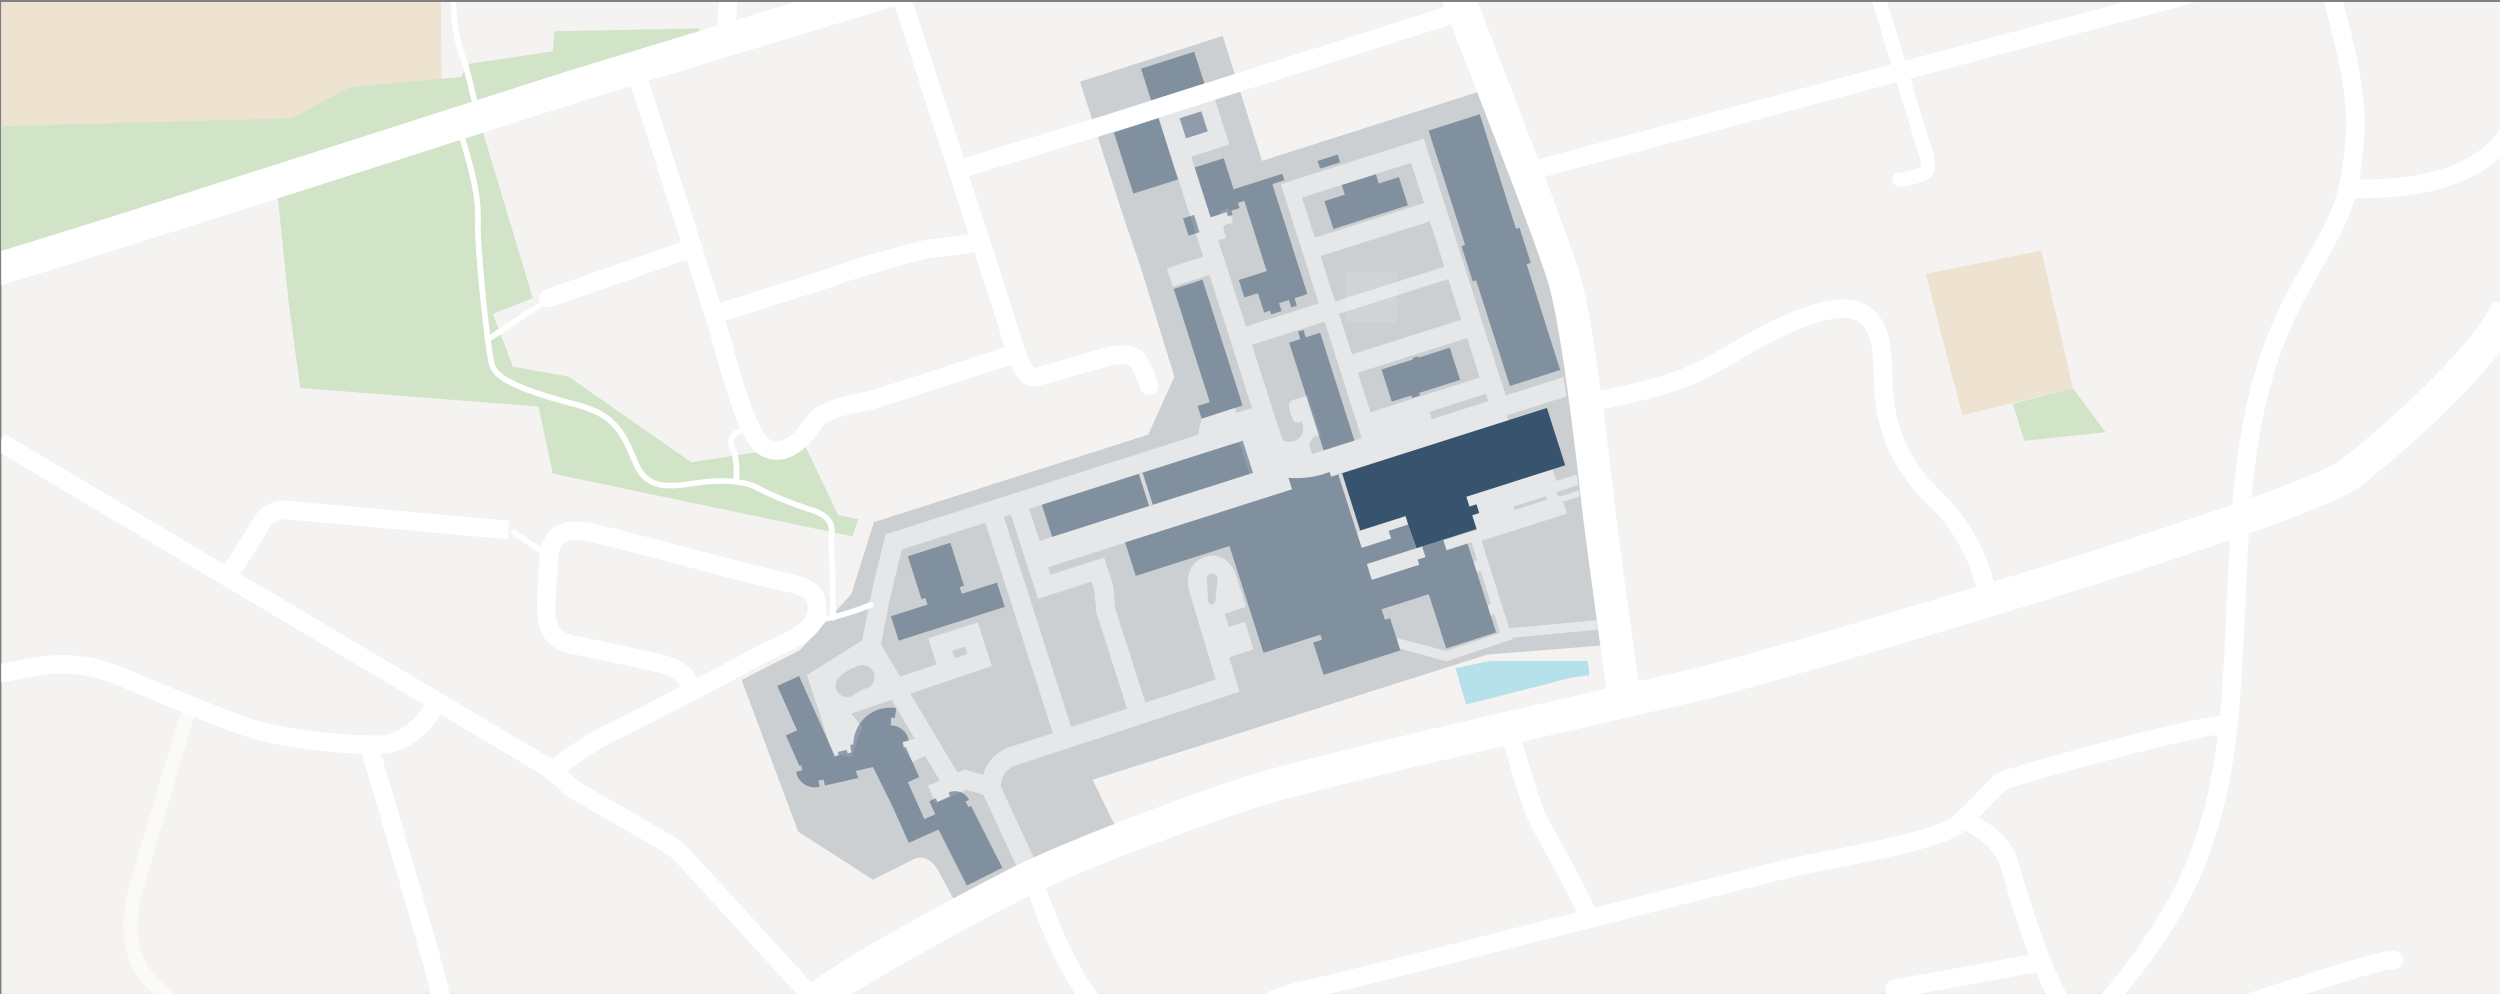 <svg xmlns="http://www.w3.org/2000/svg" xmlns:xlink="http://www.w3.org/1999/xlink" viewBox="0 0 1751.7 696.75"><rect x="0" y="0" width="1751.7" height="696.75" fill="#808080" stroke="none"/><defs><style>.cls-1{fill:none;}.cls-2{clip-path:url(#clip-path);}.cls-3{fill:#f4f3f1;}.cls-4{fill:#ede3d0;}.cls-5{fill:#d2e4c8;}.cls-6{fill:#a3dbe8;opacity:0.75;}.cls-11,.cls-14,.cls-6{isolation:isolate;}.cls-7{fill:#cbcfd1;}.cls-11,.cls-12,.cls-14,.cls-8{fill:#fff;}.cls-8,.cls-9{opacity:0.5;}.cls-13,.cls-9{fill:#38536e;}.cls-10{fill:#d9d9d9;}.cls-11{opacity:0.6;}.cls-14{opacity:0.1;}</style><clipPath id="clip-path"><rect class="cls-1" x="0.98" y="1.38" width="1751.7" height="695.07"/></clipPath></defs><g id="Ebene_2" data-name="Ebene 2"><g class="cls-2"><g id="Landscape"><path class="cls-3" d="M1-4.71V696.45h1751.7V-4.71ZM939.56,329.11,955,379ZM986,366l7.39,20.78Zm8.72,17.42,18.23-5.77Z"/><polygon class="cls-4" points="1374.91 290.97 1452.35 271.88 1430.41 175.47 1349.42 191.97 1374.91 290.97"/><polygon class="cls-4" points="309.35 55.88 245.35 60.88 211.35 83.88 -7.65 91.88 -8.65 -86.13 308.35 -89.13 309.35 55.88"/><polygon class="cls-5" points="587.35 360.88 564.35 312.88 523.35 317.88 484.35 323.88 398.35 263.88 359.35 256.88 345.35 219.88 373.35 208.88 336.35 85.88 496.35 28.88 489.35 19.88 388.35 21.88 387.35 35.88 327.35 44.88 323.35 53.88 245.35 60.88 204.35 82.88 -16.65 88.88 -27.65 186.88 192.75 120.42 202.35 212.88 210.35 271.88 377.35 284.88 387.35 331.88 597.35 375.88 601.35 363.88 587.35 360.88"/><polygon class="cls-5" points="1410.35 282.88 1418.35 308.88 1475.35 302.88 1452.35 271.88 1410.35 282.88"/><path class="cls-6" d="M1112.22,463.06c0,1.27,1.25,2.55,1.25,10.19-3.74,0-7.49,1.27-11.23,1.27l-74.88,19.12c-2.5-7.65-5-16.57-7.49-25.49,7.49-1.27,16.22-3.82,25-5.1Z"/></g><path class="cls-7" d="M1125,452.07l-1.5-13.49-1.14-7.38-.49-4.81-2-41.91-2.48-5.59s-5.86-4.17-8.13-47.76-21.5-129.14-24.75-137.79S1038.2,63.61,1038.2,63.61L884.29,112.69,856.71,25.17l-100,32.1,30.4,94.41,12.23,35.9L822.87,264l-18.35,40.54L612.35,365.83l-15.84,50.43-35.88,39.21-41,20.94,39.65,106.33,52.3,33.59s15.94-7.75,28-14,18.85,9.74,18.85,9.74l12.39,22.8,44-22.25c2.91,6.09-.62,8.67-.62,8.67l18.43-9c-1.09.36-4.27-2-4.27-2l7.86-4.21L735,602.81l46.73-23.36-16.22-33.11L1042,458.66Zm-185.43-123L955,379ZM986,366l7.39,20.78Zm8.72,17.42,18.23-5.77Z"/><path class="cls-8" d="M1119.5,441.26l-.91-6.71-61.14,5.62-19.35-61.24,59.77-19-2.66-8.35,11.69-3.72-.57-4.21-13.09,4.18-.59,0-.55-.2-.47-.37-.34-.48-.18-.56v-.59l.17-.56.33-.49.46-.36,13.75-4.4-1-7.36L1090.56,337l-3.22-10.11-60.51,19.28,8,25.24-35.71,11.07L999,382l-4.3,1.36L999,382l-1-3-4.07-7.63-5.34-16.75-1.85-5.8-37,13.1L955,379l-5.28-17-2.57.91,15.4,48.34,39.38,3.31,10.53-14.69,15.33-2.81,2.12,5.62,7.41-2.8,2.76,8.72,0,0,.87,2.78h0l3.69,11.68-7.75,2.93,2.67,7.08,7.36-2.78,1.52,4.82-.07-.08,2.65,8.42L1034,449.12h0l-20.71,7-33.21-8.79-3.81.35.62,6.72L981,454l-.14.51,32.66,8.91,46.37-15.61-.33-1Zm-58.89-86,.32-.39.43-.24,21.19-6.77.49-.06.49.14.38.31.25.44,0,.49-.14.48-.31.4-.44.23-21.18,6.78-.5.06-.48-.14-.39-.32-.24-.43-.06-.5ZM986,366l7.39,20.78Zm41.8,29.38-2.35-2.51-11.19,3.73-1.51-4.77-9.44,2.83-1.9-5.58,29.65-9.19,4,12.74Z"/><path class="cls-8" d="M1055.64,291.12l41.83-13.33-1.83-13.6L1055,277.14,997.61,97.08,897.41,129,924,212.54l-51,16.25-19.46-60.41,5.56-1.82s-1.12-3.61-1.66-5.38-.25-3.19,2.14-4l4.42-1.4-1.84-6-1.27-4.07-6,1.86.7,2.25-7.24,2.31-13.66-42.4,26.68-8.49-14-43.86L776.49,80l4.17,13.09L811.8,83.2l12.82,40.1.21-.07,18.24,56.65L817.61,188l4.11,12.87,25.79-8.22,29.69,93.2-10.93,3.51s-.8-2.84-1.12-3.84L842,293.33l-2.68,11.38L712.33,345.13l-91.75,29.23L611.8,410,604,448.73,565.4,473l18.89,57.67,5.45-1.79,6.94,1.74,7.42-21.31L596.38,500l28.32-9.56L641,517.6l-8.34,1.74.15,5.06,6.45,9.34,9-4,10.26,17.12-8.44,3.75,5.5,12.35,21.32-9.5L689,556.79l25.37,54.59,12-6.25L701.65,552l-.45-1a17.73,17.73,0,0,1,1.06-5.52c1.74-4.75,5.33-7.94,11-9.73,18.28-5.83,147.72-48.51,149-48.94l6.25-2.06-7.23-24.14c4.34-1.46,17-5.6,17-5.6l-6-19.32L861,439.29,858,430l15.14-4.77-7.76-24.37s-6.64-15.19-20.73-10.71S832,409.3,832.85,413l.72,2.22,18.21,60.88-49.26,16.22-1.85-5.81-4.11-12.87-15.14-47.53-1.29-15.19-6.46-20.27-37.59,12-1.69-5.2,206-65.62-.82-2.64.82,2.64,116.39-37.08ZM851.56,421.2l-.17.66-.34.61-.48.48-.6.35-.66.16h-.69l-.66-.2-.58-.36-.47-.52-.3-.61-.14-.68-.93-15.25.05-.9.26-.87.46-.78.62-.64.77-.49.85-.29.9-.09.89.12.84.34.74.52.59.67.42.8.23.88v.9ZM612.7,475.37l-.25,1.26-.45,1.22-.64,1.14-.8,1-.95.88-1.07.73-1.18.55-2.13.76-2.07.91-2,1.07-1.91,1.21-1,.83-1.12.66-1.2.47-1.26.27-1.29.08-1.28-.14-1.25-.34-1.18-.54-1.07-.71-1-.88-.79-1-.62-1.13-.44-1.22-.23-1.27,0-1.29.18-1.28.38-1.23.57-1.16.75-1.05,1.72-1.69,1.85-1.54,2-1.4,2.06-1.26,2.14-1.09,2.23-.92,2.28-.76,1.26-.33,1.29-.14,1.29.07,1.27.27,1.21.47,1.13.64,1,.82.87.95.71,1.09.54,1.18.35,1.25.14,1.29Zm96.42,47.5c-12.13,3.87-17.33,11.9-19.55,18-.24.66-.45,1.31-.64,1.93l-13.13-3.61-4.87,2.17L637.8,486,695,466.7l-9.9-30.61-34.73,11.07,5.85,18.37-25.5,8.61-13.48-22.51,5.91-30.55,8.8-36.14,58.53-18.65,47.2,147.29C724,518.05,713.44,521.5,709.12,522.87Zm-41.81-66.94,9-2.88,1.66,5.11-9,3Zm97.58-48.36,1.9,5.94,1.29,15.19,21.59,67.79L750.5,509.37,703.32,362.19l4.94-1.57,19.11,58.9ZM728.41,379l-7.28-22.44,143.4-45.66,4.14-.38,6.88,21.6Zm295.44-155-76.51,24.37-9.09-28.5,76.52-24.37ZM1012,186.86l-76.51,24.38-10.13-31.8,76.52-24.37Zm-90.74-20.29-9-28.14,76.52-24.37,9,28.14Zm-2,151.57c-.51-1.65-1-3.23-1.37-4.19-1-2.83.54-5.37,1.65-6.85s6-2.13,6-2.13l-9.25-28-10.36,3.3c-4.81,1.53-2.28,7.26-.4,12.76s6.52,2.16,6.52,2.16c3,8.94-1.14,12.73-6.83,14.19a8.45,8.45,0,0,1-6.6-1.09l-21.47-66.66,51-16.24,24.11,75.93,1.82,5.72Zm32.15-56.94L1028,236.82l8.82,27.68-76.52,24.38Zm51.87,32.5-1.64-5.16,39.5-12.58,1.65,5.15Z"/><polygon class="cls-9" points="673.93 416.08 672.43 411.36 675.47 410.39 665.88 380.29 636.08 389.77 645.67 419.88 648.38 419.03 649.86 423.62 624.22 431.78 629.67 448.9 704 425.22 698.58 408.22 673.93 416.08"/><polygon class="cls-9" points="680.38 564.71 678.62 565.6 676.59 561.66 679 560.44 678.41 559.42 677.72 558.48 676.93 557.6 676.06 556.82 675.01 556.07 673.88 555.45 672.68 554.97 671.58 554.66 670.46 554.46 669.32 554.38 668.1 554.42 666.89 554.6 665.71 554.91 664.57 555.35 665.72 557.91 656.8 561.9 655.65 559.35 651.19 561.35 652.34 563.91 655.31 570.52 653.22 571.46 647.67 573.94 646.99 572.42 645.77 569.69 644.09 565.93 642.87 563.21 641.18 559.43 639.96 556.7 636.11 548.1 644.05 544.53 634.59 523.31 633.32 523.61 632.47 519.97 636.78 519.03 636.44 517.51 635.92 516.05 635.22 514.66 634.36 513.36 633.34 512.18 632.2 511.13 630.93 510.24 629.56 509.5 628.11 508.93 626.6 508.56 625.06 508.36 624.15 508.11 624.29 502.81 626.94 503.08 627.99 496.16 625.64 495.88 623.28 495.81 620.92 495.96 618.59 496.33 616.3 496.9 614.08 497.69 611.93 498.68 609.88 499.85 607.95 501.21 606.15 502.74 604.5 504.43 603.01 506.26 601.69 508.22 600.56 510.28 599.62 512.45 598.88 514.7 598.35 517 598.04 519.34 597.93 521.69 595.89 521.74 595.98 523.59 596.2 525.41 596.56 527.21 593.86 527.81 593.33 525.43 586.99 526.85 587.52 529.24 584.98 529.8 569.97 496.27 568.74 493.53 567.05 489.76 565.83 487.02 564.14 483.25 562.91 480.51 559.86 473.7 544.59 480.61 547.64 487.4 548.86 490.13 550.55 493.89 551.77 496.62 553.45 500.37 554.68 503.1 558.54 511.71 550.61 515.28 560.04 536.48 561.35 536.16 562.15 539.8 557.79 540.77 558.2 542.41 558.82 543.99 559.62 545.48 560.62 546.86 561.77 548.09 563.08 549.17 564.51 550.08 566.04 550.79 567.66 551.3 569.32 551.62 571.01 551.71 572.7 551.58 574.36 551.25 573.36 546.97 577.04 546.15 578 550.41 601.36 545.14 599.62 540.14 611.66 537.44 624.69 563.6 625.92 566.33 627.59 570.07 628.82 572.8 630.5 576.55 631.73 579.3 634.67 585.86 634.66 585.86 636.77 590.59 657.61 581.24 670.3 606.36 677.46 620.51 702.37 608 695.1 593.84 680.38 564.71"/><polygon class="cls-9" points="870.66 284.13 842.57 195.97 822.42 202.43 847.65 281.75 839.13 284.48 841.95 293.33 870.66 284.13"/><rect class="cls-9" x="830.67" y="151.46" width="8.05" height="12.71" transform="translate(-8.54 260.68) rotate(-17.66)"/><polygon class="cls-9" points="811.75 82.53 780.38 92.53 794.09 135.64 825.5 125.69 811.75 82.53"/><polygon class="cls-9" points="836.71 36.23 799.48 48.09 806.56 70.32 843.85 58.44 836.71 36.23"/><path class="cls-9" d="M1036.83,80.08,1001,91.46l25.56,80.24-2.54.81,7.87,24.64,2.39-.76L1058,270.47l35.19-11.24-23.48-74.1,2.86-.9-7.82-24.65-2.5.78Z"/><path class="cls-7" d="M1013.57,385.62l-2.39-7.43-14.74,4.67,2.41,7.49-5.52,1.78,1.15,3.59-33.25,10.59-3.55-11.13L992,384.24h0l.41-.13-5.88-16.54L973,371.94l1.73,5.4-20.63,6.57-3.61-11.33,2.35-.75-12.51-40.26L932.66,334l-1-3.23-4.73,1.51-1.9.6-3.64.84-3.69.64-3.71.43-3.73.23h-3.74l-3.73-.19,2.54,8-117,37.27,7.45,23.41,65.68-20.91,23.84,74.8,39.83-12.69,1.14,3.55-6.1,1.95,7.22,22.67,53.8-17.16-7.22-22.59-3.56,1.15L968,426.9l33.1-10.57,12.22,38,34.95-11.23-20-62.25Zm-80.9-51.54V334l0,.06Z"/><polygon class="cls-9" points="1015.82 243.63 993.91 250.61 993.59 249.64 989.74 250.87 990.05 251.84 967.97 258.87 975.16 281.43 988.86 277.07 988.86 277.07 989.41 278.8 994.92 277.02 994.36 275.31 1023.08 266.17 1015.82 243.63"/><polygon class="cls-9" points="927.48 315.56 949.05 308.69 924.98 233.14 914.96 236.34 914.96 236.34 913.31 231.18 909.5 232.4 911.15 237.57 903.27 240.1 927.48 315.56"/><polygon class="cls-9" points="986.5 143.82 980.2 124.05 966.13 128.6 964.01 122.06 940.12 129.67 942.3 136.4 928.01 140.95 934.32 160.44 986.5 143.82"/><polygon class="cls-9" points="898.49 121.75 864.37 132.62 857.43 110.83 837.08 117.32 848.21 152.25 859.51 148.65 860.45 151.59 863.59 150.58 863.46 150.14 862.71 147.63 868.59 145.76 867.42 142.14 871.87 140.72 887.55 189.94 868 196.16 871.9 208.45 881.41 205.44 885.73 219.01 889.85 217.7 890.67 220.3 898.01 218 896.22 212.41 896.22 212.41 903.07 210.22 903.08 210.22 904.72 215.36 908.64 214.12 907 208.96 916.05 206.06 891.49 128.95 899.93 126.24 898.49 121.75"/><rect class="cls-9" x="730.09" y="330.66" width="147.75" height="23.65" transform="translate(-66.02 260.17) rotate(-17.67)"/><rect class="cls-9" x="828.4" y="80.06" width="15.95" height="14.75" transform="translate(12.9 257.87) rotate(-17.66)"/><rect class="cls-9" x="923.75" y="110.42" width="14.72" height="5.69" transform="translate(9.54 287.94) rotate(-17.67)"/><polyline class="cls-10" points="800.55 331.19 807.73 353.72 805.15 354.54 797.97 332.01"/><g id="Streets"><path class="cls-11" d="M168.17,748.73c-.34-.28-34.42-28.38-62.69-54.16C93.12,683.3,86.71,668.3,86.4,650c-.23-14.37,3.49-27.1,5.08-32.53.23-.76.41-1.39.54-1.87,2-7.49,35.13-118.43,36.54-123.15l9.58,2.86c-.34,1.16-34.5,115.52-36.46,122.86-.14.54-.35,1.25-.6,2.1-3.24,11.08-13.11,44.8,11.14,66.92,28.08,25.62,62,53.56,62.31,53.83Z"/><path class="cls-12" d="M606.21,749.25c-52.09-57.35-131.09-144-136.11-148.79-3.47-2.72-34.06-20.25-50.53-29.68-21.18-12.14-21.33-12.28-22.19-13l-1.15-1c-12.47-11.24-15.61-13.47-16.38-13.91-3.62-2-367.68-218.46-383.17-227.67L3.32,304c3.78,2.24,377.81,224.61,382.89,227.5,2.61,1.46,8.22,6.13,18.72,15.6l.76.68c1.9,1.19,11.27,6.56,20.35,11.76,33.23,19,49.57,28.56,52.55,31.12,4.81,4.13,115.17,125.58,137.24,149.89Z"/><path class="cls-12" d="M159.84,409.88a6.5,6.5,0,0,1-5.41-10.08c.16-.25,16.42-24.9,20.75-32.61,3.26-5.78,10-17.8,26.76-16.29l155,14-1.16,13-155-14c-6.48-.59-9.68,1.59-14.25,9.71S166,405.93,165.27,407A6.5,6.5,0,0,1,159.84,409.88Z"/><path class="cls-12" d="M264.35,528.38c-27.23,0-68.61-4.18-95.13-13.36-22.65-7.84-61.12-24-79.61-31.81l-6.76-2.83c-12.58-5.25-32.25-11.63-57.75-6.63-27.9,5.48-36.11,6.53-36.44,6.57L-13,467.42c.08,0,8.32-1.07,35.56-6.42,29-5.69,51.11,1.48,65.25,7.37l6.8,2.86C113,479,151.23,495,173.48,502.73c24,8.3,63.86,12.65,90.87,12.65,20.54,0,33.31-19.85,36.5-27.5l12,5C312.7,493.23,297.67,528.38,264.35,528.38Z"/><path class="cls-12" d="M275.1,731.11c33.5-9.35,28.92-26.69,24.49-43.47-.37-1.43-.74-2.8-1-4.1-3.92-16-46-158.39-46.42-159.82L264.58,520c1.74,5.88,42.59,144.09,46.59,160.43.29,1.22.64,2.52,1,3.86,4.29,16.25,12.29,46.52-33.56,59.31"/><path class="cls-12" d="M386.85,546.88a6.51,6.51,0,0,1-4.23-11.44c2.71-2.32,24.92-19.73,43.46-28.45,7.86-3.69,29-14.51,50.28-25.58,0-4.18-6.51-8.17-17.47-10.7-1.21-.28-29.9-6.89-58.29-12.46-26.7-5.23-25.19-27-23.6-50,.34-4.84.68-9.84.85-15.12.35-10.68,3.65-18.45,9.81-23.11,10.22-7.7,24.64-4.09,33.26-1.93,1.46.37,2.73.69,3.7.88,4.84,1,26.89,6.78,52.42,13.5,27.87,7.35,59.47,15.67,68.16,17.52l2.29.48c15.6,3.27,33.29,7,31.33,28.46-1.51,16.65-20,25-33.48,31.08-3.2,1.45-6.22,2.81-8.27,4-10.64,6.08-88.54,46.78-105.45,54.74-15.67,7.37-36.6,23.18-40.54,26.55A6.49,6.49,0,0,1,386.85,546.88ZM403.4,378.36c-3.06,0-5.88.54-7.91,2.07-2.87,2.17-4.43,6.59-4.64,13.15-.18,5.51-.54,10.64-.88,15.6-1.71,24.73-1.56,33.44,13.13,36.31,28.6,5.61,57.5,12.27,58.71,12.55,17.05,3.93,24.06,10.69,26.47,17.16,19.84-10.36,37.66-19.8,42.34-22.47,2.58-1.48,5.88-3,9.37-4.54,10.58-4.77,25.06-11.31,25.89-20.41s-3.54-10.89-21.06-14.56l-2.32-.49c-9-1.91-39.39-9.91-68.77-17.65-24.28-6.4-47.21-12.44-51.65-13.33-1.29-.26-2.76-.63-4.32-1C413.84,379.75,408.31,378.36,403.4,378.36Z"/><path class="cls-12" d="M1386,417.15c-1.73-8.65-9.31-38.72-34.14-62.59-27.33-26.28-39-54.3-39-93.69,0-18.73-3.27-30.18-10-35-6.25-4.47-17.15-4.09-32.4,1.13-20.16,6.9-36.39,16.31-52.09,25.41-13.15,7.63-25.57,14.83-38.83,19.56-28.22,10.08-63.63,16.05-65.12,16.29l-2.14-12.82c.36-.06,35.77-6,62.89-15.71,12.14-4.34,24.06-11.25,36.68-18.56,15.49-9,33-19.16,54.4-26.47,19.73-6.75,34.17-6.55,44.17.59,10.53,7.53,15.43,22,15.43,45.56,0,36,10.15,60.41,35,84.32,26.8,25.77,35.41,57.13,37.87,69.41Z"/><path class="cls-12" d="M1331.34,130.88a5,5,0,0,1-.54-10c.08,0,8.37-1,14.58-3.63.77-.33,1.52-2.45-2.13-12.94-.23-.67-.45-1.3-.64-1.88-.95-2.85-12.72-41.71-26.35-86.72C1301-34.5,1283.79-91.45,1280.58-101.62a5,5,0,0,1,3.26-6.27,5,5,0,0,1,6.28,3.26c3.23,10.23,20.48,67.2,35.71,117.47,13,43.07,25.36,83.74,26.26,86.45.18.55.39,1.14.61,1.77,2.35,6.77,7.25,20.86-3.38,25.41-7.6,3.26-17,4.33-17.42,4.38A5.25,5.25,0,0,1,1331.34,130.88Z"/><path class="cls-12" d="M576.36,435.52a8,8,0,0,1-2-.22,2,2,0,1,1,1.06-3.85c4.27,1.16,27.31-6.58,33.66-9.4a2,2,0,1,1,1.62,3.65C608.64,426.6,585.41,435.52,576.36,435.52Z"/><path class="cls-12" d="M382.35,389.88a2,2,0,0,1-1.08-.32c-.8-.51-19.64-12.6-22.7-15.15a2,2,0,1,1,2.56-3.07c2.38,2,16.9,11.4,22.3,14.85a2,2,0,0,1-1.08,3.69Z"/><path class="cls-12" d="M583.85,434.88a2,2,0,0,1-2-2c0-4.35-1-50.45-1.48-54.26a14.5,14.5,0,0,1,.14-3.28c.55-4.92,1.31-11.66-12.28-16.06-18.8-6.1-32.94-12.71-38.34-15.65-5.07-2.76-15-5.75-33.38-4.26-3.33.27-6.73.76-10.34,1.29-15.84,2.29-33.79,4.88-42.15-14.49l-.95-2.19c-8.79-20.42-13.63-31.67-40.23-38.67-33.35-8.78-56.31-17-59.9-28.85-3.54-11.62-10.09-81.18-10.09-96.58,0-1.52,0-3,0-4.38.18-11.86.33-22.1-13.46-67a2,2,0,0,1,3.82-1.17c14,45.54,13.82,56.07,13.64,68.27,0,1.4,0,2.82,0,4.32,0,14.84,6.56,84.38,9.92,95.41,3.24,10.66,30.68,19.2,57.09,26.15,28.48,7.5,33.91,20.09,42.89,41l.94,2.19c7.15,16.56,22.09,14.4,37.91,12.11,3.51-.51,7.14-1,10.59-1.31,19.38-1.58,30.07,1.7,35.62,4.73,5.27,2.88,19.14,9.35,37.66,15.36,16.69,5.41,15.6,15.11,15,20.32a13.41,13.41,0,0,0-.14,2.33c.51,4.15,1.51,50.72,1.51,54.75A2,2,0,0,1,583.85,434.88Z"/><path class="cls-12" d="M341.85,239.88a2,2,0,0,1-1.11-3.67l2.54-1.7c25.66-17.23,37.63-24.88,40-25.56a2,2,0,0,1,1.1,3.85c-1.39.44-9.27,5.14-38.89,25L343,239.54A2,2,0,0,1,341.85,239.88Z"/><path class="cls-12" d="M517.55,338.14l-4-.57.28-2c.48-3.33.42-14-1.87-19.45-2.77-6.66-3.76-11.45,7.46-17.05l1.78-.9,1.79,3.58-1.79.9c-8.7,4.35-7.78,6.57-5.54,11.94,2.72,6.54,2.63,18.07,2.13,21.55Z"/><path class="cls-12" d="M332.71,82.18l-.33-2c-1.07-6.4-7.53-33.43-9.39-38.08-4.31-10.79-6.78-23.83-7.14-37.69-.18-6.86-.86-19-1.58-31.85-1.43-25.32-2.9-51.49-1.89-57.53l.32-2,3.95.66-.33,2c-.93,5.6.66,33.9,1.94,56.64.73,12.89,1.41,25.06,1.59,32,.34,13.39,2.71,26,6.86,36.3,2.1,5.27,8.62,33,9.61,38.92l.33,2Z"/><path class="cls-12" d="M1131.78,357.56c-.7-6.57-13.3-125.6-24.38-163.88-6.6-22.8-31.73-87.81-53.91-145.16-14.7-38-28.58-73.92-32.19-85.17l-21.9,7c3.82,11.88,17.17,46.42,32.64,86.42,20.91,54.1,47,121.43,53.26,143.26,10.59,36.59,23.48,158.77,23.61,160l0,.23c4,31.83,17,125.86,18.07,132.47l22.68-3.79C1148.71,483.08,1135.7,389,1131.78,357.56Z"/><path class="cls-12" d="M1068.35,127.38a6.5,6.5,0,0,1-1.69-12.78c69.65-18.74,680.85-183.17,695.83-185.17a6.49,6.49,0,0,1,7.3,5.59,6.5,6.5,0,0,1-5.58,7.3C1750.37-55.52,1304.08,64.17,1070,127.15A6.61,6.61,0,0,1,1068.35,127.38Z"/><path class="cls-12" d="M1452.86,719.79c28.63-33.34,64.25-74.83,82.39-124.16,19.45-52.91,21.65-100.94,24.7-167.41.81-17.85,1.66-36.3,2.91-56.74,6.19-101.09,26.24-143.51,49.85-184.83,23.7-41.47,28.25-50.75,31.15-97.18,2.75-44-37.49-161.54-48.55-189.18a6.51,6.51,0,0,1,3.62-8.45,6.5,6.5,0,0,1,8.45,3.62c7,17.47,52.59,144.73,49.46,194.82-3.08,49.2-8.37,60-32.85,102.82-22.78,39.88-42.14,80.88-48.15,179.17-1.25,20.34-2.09,38.75-2.91,56.55-3.1,67.63-5.34,116.5-25.48,171.3-18.94,51.53-55.42,94-84.73,128.14"/><path class="cls-12" d="M1655.49,138.82c-2.14,0-4.31,0-6.53-.07l-2.61,0a6.5,6.5,0,1,1,0-13l2.89,0c35.71.77,82.52-4.8,103-35.8a6.5,6.5,0,0,1,10.84,7.18C1750.4,116.34,1721.42,138.82,1655.49,138.82Z"/><path class="cls-12" d="M811.47,732.65a84.59,84.59,0,0,1-15.3-1.38c-40.79-7.53-66.93-80.69-76.77-108.22-1.21-3.39-2.46-6.89-2.86-7.69l-2.91-5.81,11.63-5.81,2.9,5.81c.72,1.44,1.59,3.84,3.48,9.12,8.28,23.16,33.47,93.64,66.89,99.81a71.7,71.7,0,0,0,13,1.18c21.41,0,41.82-9.08,61.67-17.91,13.22-5.89,25.71-11.44,37.81-13.91,16.66-3.4,101.52-25,183.6-46,78.85-20.11,153.34-39.1,167.73-42,4.3-.88,9.35-1.87,14.89-3,27.8-5.46,79.55-15.63,89.69-23.75,6.14-4.92,12.47-11.51,18-17.33,6.71-7,12-12.52,16.44-14.74s45.5-13.84,77.76-22.31c74.29-19.49,80.23-17.64,83.09-16.75l6.2,1.94-3.88,12.41-5.9-1.85c-4.34-.33-27.11,3.91-77.37,17.13-37.33,9.82-70.73,19.57-74.17,21.1-2.33,1.17-7.88,7-12.78,12.06-5.86,6.11-12.5,13-19.31,18.49-11.68,9.35-50.07,17.46-95.31,26.35-5.5,1.08-10.52,2.07-14.78,2.94-14.09,2.89-91.89,22.72-167.13,41.9-82.23,21-167.25,42.64-184.21,46.1-10.72,2.19-22.57,7.47-35.13,13C858.26,722.64,835.76,732.65,811.47,732.65Z"/><path class="cls-12" d="M1111.68,646a6.51,6.51,0,0,1-6.27-4.79c-1.52-5.55-20-39.27-27.94-53.67l-4.16-7.59c-5.61-10.29-12-32.06-16.74-47.94-2.17-7.35-4.22-14.28-5.22-16.67a6.5,6.5,0,1,1,12-5c1.27,3,3.12,9.3,5.69,18,4.53,15.33,10.73,36.32,15.68,45.4,1.13,2.06,2.54,4.64,4.15,7.56,17.2,31.33,27.48,50.62,29.09,56.51a6.5,6.5,0,0,1-4.57,8A6.34,6.34,0,0,1,1111.68,646Z"/><path class="cls-12" d="M1485.51,732.85c-10.73,0-19.76-2.53-30.27-8.27-9.89-5.39-26.1-23.06-52.63-113.89l-1.16-4c-3.47-11.69-14.54-18.63-22.62-23.7a72.69,72.69,0,0,1-6.54-4.4,6.5,6.5,0,1,1,8.12-10.15c1.17.93,3.09,2.14,5.32,3.53,9.29,5.82,23.32,14.62,28.19,31,.32,1.1.72,2.45,1.17,4,3.45,11.82,10.63,36.41,19.45,59.25,13.7,35.48,22.75,44.6,26.92,46.88,19.57,10.67,34.11,9.12,91.52-9.8,89.18-29.39,118.11-38.3,125.31-36.87a6.5,6.5,0,0,1-2.21,12.81h0c-8.53,0-69.77,20.18-119,36.4-27.84,9.18-48.17,15.18-63.46,16.71A79,79,0,0,1,1485.51,732.85Z"/><path class="cls-12" d="M1327.68,699.38a6.5,6.5,0,0,1-1.06-12.92c7.85-1.31,100.28-18.47,101.21-18.64a6.5,6.5,0,1,1,2.37,12.78c-3.81.71-93.48,17.36-101.45,18.69A6.53,6.53,0,0,1,1327.68,699.38Z"/><path class="cls-12" d="M1746.89,210.89c-9.61,26-68.28,81.51-106.94,111.58-6.48,5-41.38,22.89-224.91,79.5-105.83,32.65-209.36,62.13-225.27,65.7,0,0-118.67,27.33-153.34,35.33-35.57,8.21-124.27,29.37-156.19,38.79-32.54,9.6-130.5,45.53-173.77,67.5-30.63,15.56-124.61,65.81-140.25,81.45L582.48,707c10.54-10.54,87.6-53.44,134.4-77.21,40.68-20.67,137.58-56.42,169.86-65.95,31.42-9.27,119.5-30.28,154.86-38.44l153.26-35.31c16.16-3.63,120.62-33.35,227-66.15,137.59-42.45,215.73-70.48,232.25-83.33,25.27-19.65,100.52-84.2,114.4-121.76Z"/><path class="cls-12" d="M805,276.71a6.5,6.5,0,0,1-6.34-5.09s-1.3-5.44-6.06-14.35c-.94-1.78-4.74-4.11-19.51.24l-1,.28-5,1.47c-18,5.29-35.38,10.33-41,11.34C713.73,272.87,707,255,702.09,237.28,698.83,225.55,623.92-4.79,623.17-7.11a6.51,6.51,0,0,1,4.17-8.2,6.5,6.5,0,0,1,8.19,4.17c3.09,9.51,75.75,232.94,79.08,244.94,5.06,18.21,8.89,22.82,10,23.86,6.82-1.45,29.07-8,38.81-10.87l5.11-1.5.86-.25c6.71-2,27.13-8,34.66,6.11,5.59,10.48,7.12,17,7.27,17.65a6.49,6.49,0,0,1-4.93,7.75A6.31,6.31,0,0,1,805,276.71Z"/><path class="cls-12" d="M674.35,124.38a6.5,6.5,0,0,1-1.89-12.72L782.13,78.32,1022.37,1.68a6.5,6.5,0,0,1,3.95,12.39L786,90.73,676.24,124.09A6.25,6.25,0,0,1,674.35,124.38Z"/><path class="cls-12" d="M544.44,322.14a23.75,23.75,0,0,1-9.28-1.94c-14.32-6-22.46-32.57-34.55-75.37l-1.18-4.18c-9.85-34.81-60.08-188.21-60.59-189.75a6.5,6.5,0,1,1,12.35-4c.51,1.55,50.82,155.2,60.75,190.25l1.18,4.2c4.81,17,9.36,33.13,14.24,45.76,6.32,16.36,10.76,20.28,12.85,21.16,9.09,3.83,18.11-6,24.06-15,7.77-11.65,25.07-15.15,37.7-17.7,2.95-.59,5.5-1.11,7.26-1.61,9.11-2.6,97.53-31.64,98.43-31.93a6.5,6.5,0,1,1,4.05,12.35c-3.65,1.2-89.56,29.41-98.91,32.08-2.25.64-5,1.2-8.26,1.85-9.82,2-24.66,5-29.45,12.17C569.24,309.25,558.29,322.14,544.44,322.14Z"/><path class="cls-12" d="M500.35,226.71A6.5,6.5,0,0,1,498.43,214c.75-.23,75.27-23.32,85.64-27.21,10.92-4.1,56.27-17.63,66.75-19,2.48-.33,5.38-.66,8.45-1,6.73-.75,19.25-2.15,21.87-3.54a6.5,6.5,0,1,1,6.43,11.29c-4.38,2.5-13.48,3.67-26.86,5.17-3,.33-5.83.65-8.17,1-8.9,1.19-53,14.22-63.91,18.31-10.72,4-83.27,26.5-86.36,27.46A6.44,6.44,0,0,1,500.35,226.71Z"/><path class="cls-12" d="M384.35,215.38a6.5,6.5,0,0,1-2.14-12.64l99.33-34.67a6.5,6.5,0,0,1,4.29,12.28L386.49,215A6.43,6.43,0,0,1,384.35,215.38Z"/><path class="cls-12" d="M-30.66,208.38a11.5,11.5,0,0,1-11.18-8.86,11.5,11.5,0,0,1,8.54-13.84c27.39-6.48,225.52-70,343.91-107.95,43.7-14,78.23-25.07,90.32-28.84C426.36,41,549.4,3.75,668.38-32.25,759.26-59.75,853.24-88.18,899-102.12a11.49,11.49,0,0,1,14.35,7.64,11.51,11.51,0,0,1-7.65,14.36c-45.78,14-139.77,42.39-230.65,69.89C556.1,25.76,433.11,63,407.77,70.86c-12,3.73-46.49,14.78-90.14,28.78C191.25,140.15.26,201.37-28,208.07A11.56,11.56,0,0,1-30.66,208.38Z"/><path class="cls-12" d="M508.36,33.38l-.42,0a6.5,6.5,0,0,1-6.08-6.89c2-32.66,10.27-114.4,15-156.33a6.5,6.5,0,0,1,7.19-5.73,6.51,6.51,0,0,1,5.73,7.2c-4.75,41.79-12.95,123.21-15,155.67A6.51,6.51,0,0,1,508.36,33.38Z"/></g><path class="cls-9" d="M1013.57,385.62l-2.39-7.43-14.74,4.67,2.41,7.49-5.52,1.78,1.15,3.59-33.25,10.59-3.55-11.13L992,384.24h0l.41-.13-5.88-16.54L973,371.94l1.73,5.4-20.63,6.57-3.61-11.33,2.35-.75-12.51-40.26L932.66,334l-1-3.23-4.73,1.51-1.9.6-3.64.84-3.69.64-3.71.43-3.73.23h-3.74l-3.73-.19,2.54,8-117,37.27,7.45,23.41,65.68-20.91,23.84,74.8,39.83-12.69,1.14,3.55-6.1,1.95,7.22,22.67,53.8-17.16-7.22-22.59-3.56,1.15L968,426.9l33.1-10.57,12.22,38,34.95-11.23-20-62.25Zm-80.9-51.54V334l0,.06Z"/><polygon class="cls-13" points="984.84 361.63 986.72 367.53 986.57 367.58 992.45 384.12 996.44 382.84 996.44 382.86 1011.18 378.19 1011.17 378.15 1027.88 372.83 1034.61 370.68 1031.54 361.04 1036.5 359.46 1034.56 353.37 1029.6 354.95 1027.41 348.07 1096.68 326 1083.88 285.84 940.32 331.57 952.83 371.83 984.84 361.63"/><polygon class="cls-10" points="942.61 338.93 940.27 331.59 937.69 332.41 950.49 372.57 952.83 371.83 942.61 338.93"/><polygon class="cls-10" points="953.07 371.76 942.61 338.93 952.83 371.83 953.07 371.76"/><g id="Ausrichten"><rect class="cls-14" x="943.12" y="190.37" width="36" height="36"/></g></g></g></svg>